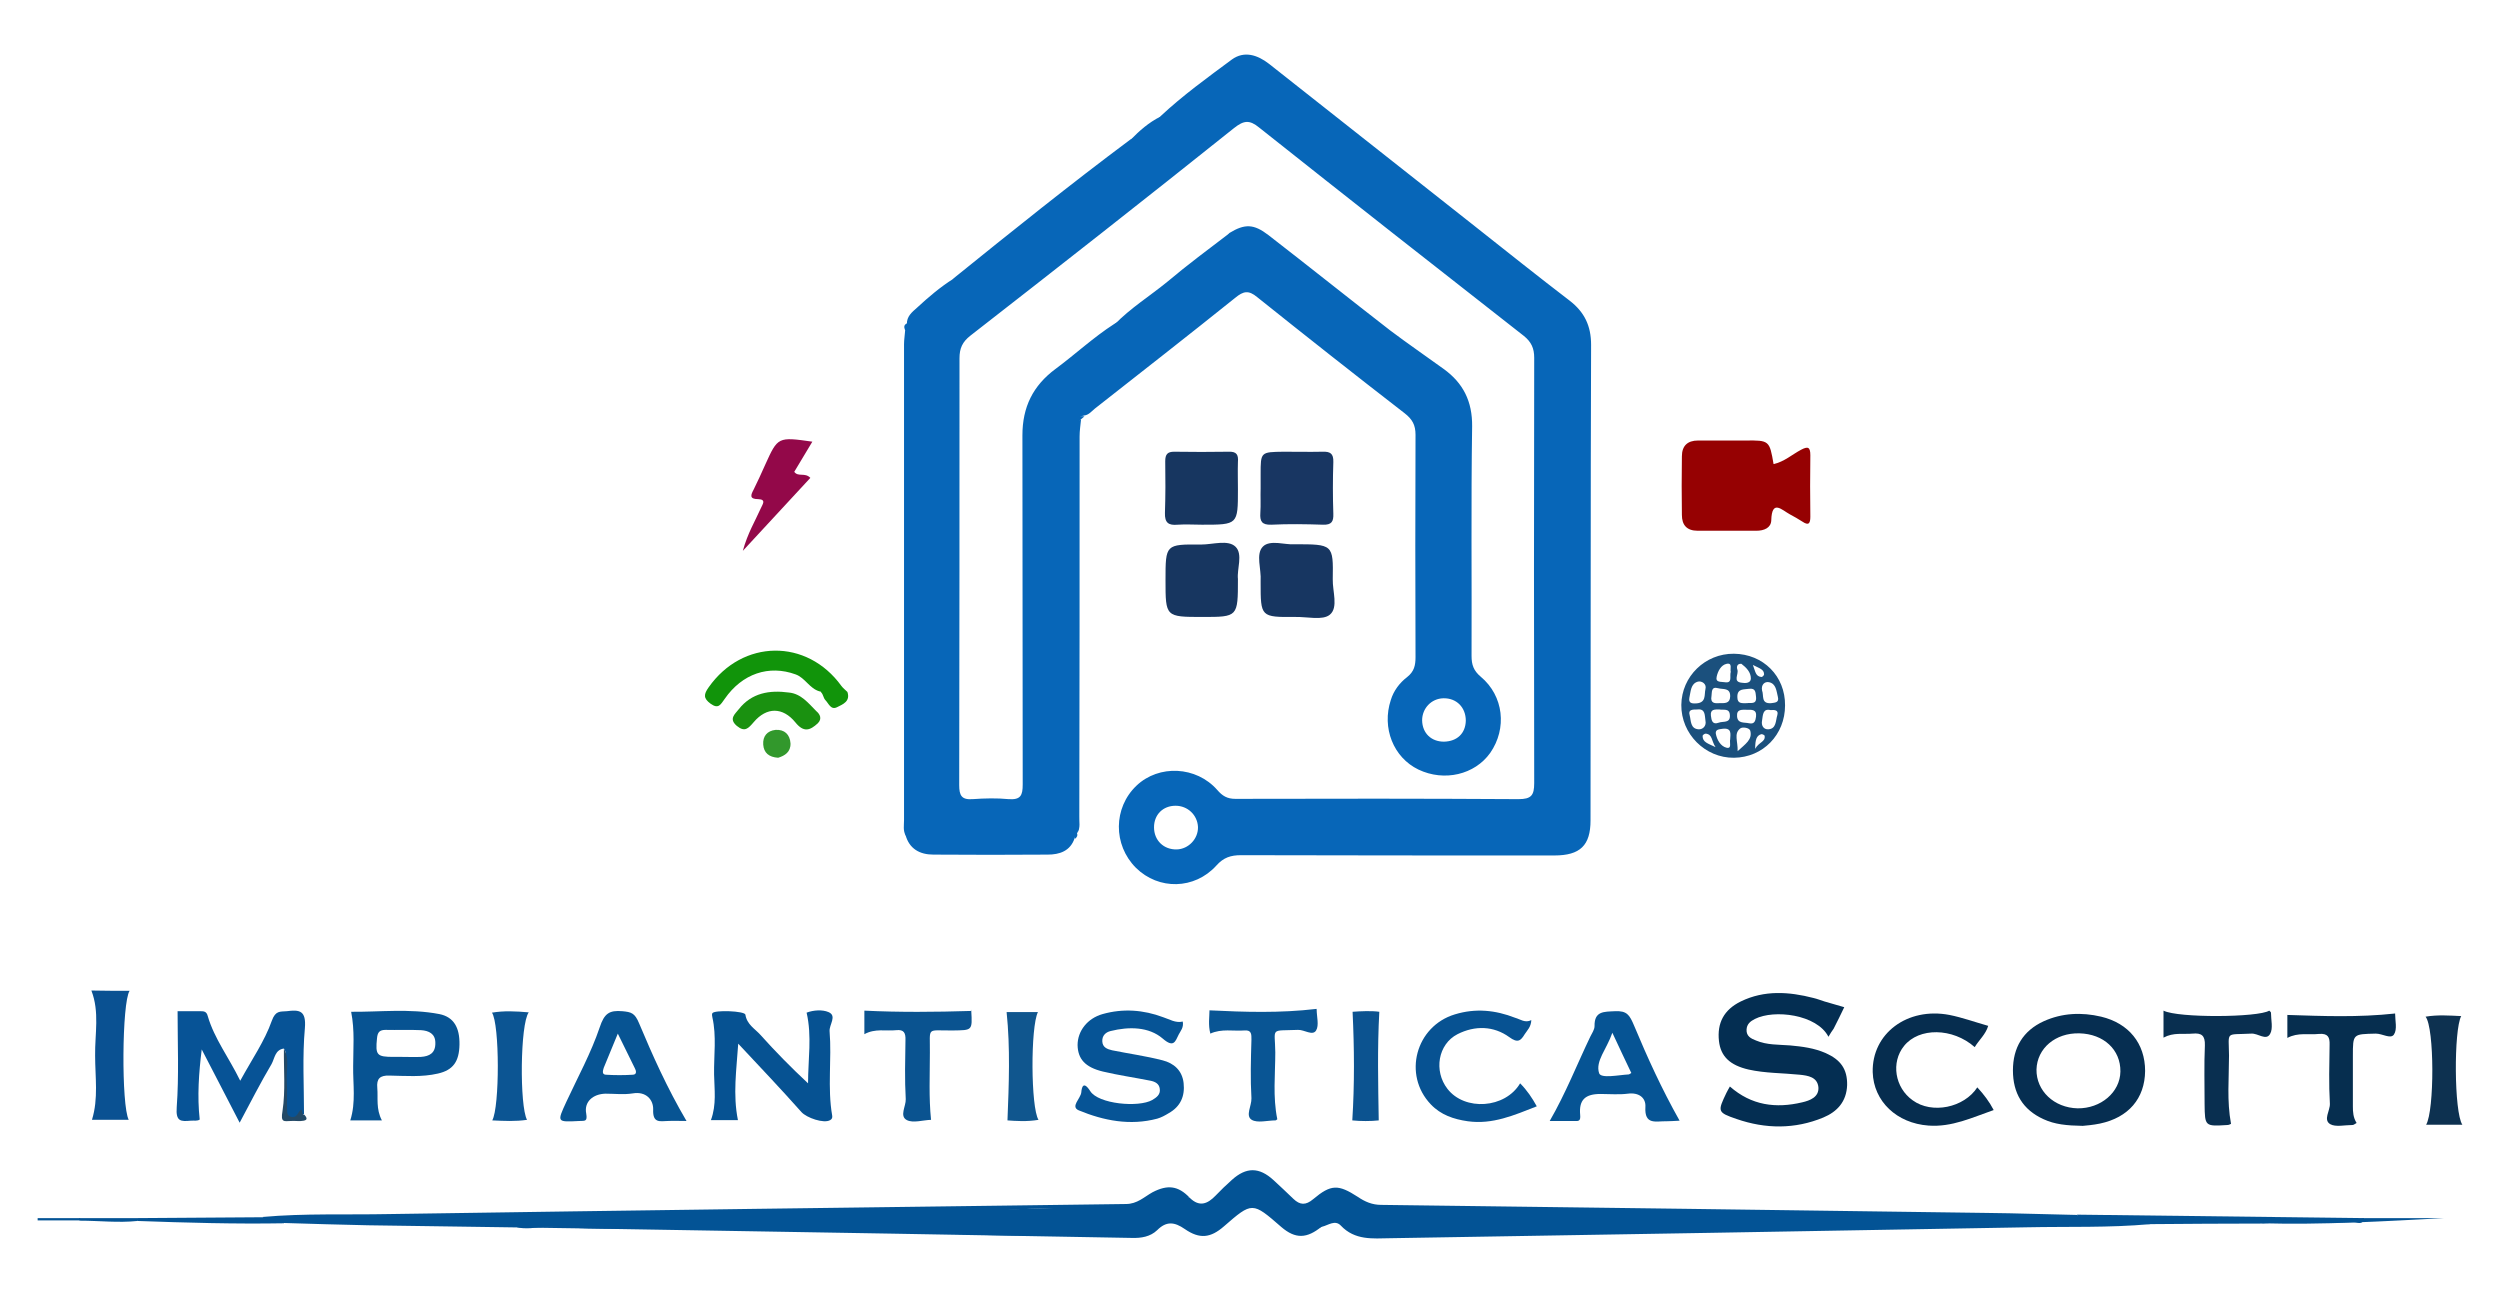 <?xml version="1.0" encoding="UTF-8"?> <!-- Generator: Adobe Illustrator 22.0.1, SVG Export Plug-In . SVG Version: 6.00 Build 0) --> <svg xmlns="http://www.w3.org/2000/svg" xmlns:xlink="http://www.w3.org/1999/xlink" version="1.1" id="Livello_1" x="0px" y="0px" viewBox="0 0 870 450" style="enable-background:new 0 0 870 450;" xml:space="preserve"> <style type="text/css"> .st0{fill:#035395;} .st1{fill:#960102;} .st2{fill:#042E52;} .st3{fill:#075396;} .st4{fill:#065292;} .st5{fill:#065496;} .st6{fill:#062D4F;} .st7{fill:#183662;} .st8{fill:#173660;} .st9{fill:#075292;} .st10{fill:#173661;} .st11{fill:#095594;} .st12{fill:#0A5390;} .st13{fill:#092F50;} .st14{fill:#062E4F;} .st15{fill:#0A5192;} .st16{fill:#11940A;} .st17{fill:#930849;} .st18{fill:#0C5593;} .st19{fill:#0C5390;} .st20{fill:#10568E;} .st21{fill:#0D3150;} .st22{fill:#1A9110;} .st23{fill:#0766B8;} .st24{fill:#32982C;} .st25{fill:#234966;} .st26{fill:#062E51;} .st27{fill:#075392;} .st28{fill:#075493;} .st29{fill:#065494;} .st30{fill:#1B507D;} </style> <g> <path class="st0" d="M748.3,426c-14.3,1.3-28.6,0.8-42.8,1.1c-73.9,1.3-147.8,2.6-221.7,3.8c-6.1,0.1-12.3,0.8-17.2-4.4 c-2-2.1-4.4-0.1-6.5,0.4c-6.4,2.7-11.7,1.4-16.7-3.6c-8.2-8-7-7.8-15,0.4c-4.3,4.4-10,5.8-15.4,2.8c-4.5-2.5-8.3-2.7-12,1.3 c-1.9,2-4.4,2-7,2.1c-22.3,0.2-44.6,0.4-66.9-0.7c-29.1-1.4-58.2-0.7-87.3-1.5c-15.6-0.4-31.3,0.4-46.9-0.8 c-3.7-0.3-7.3,0.8-11,0.5c-1.6-0.1-3.2-0.4-3.3-2.3c-0.1-2.1,1.8-2.1,3.3-2.1c5.8-0.1,11.6-0.4,17.4-0.4 c26.5-0.2,52.9-0.9,79.4-0.6c22.5,0.3,44.9-0.9,67.4-1.1c14.5-0.1,28.9-1.1,43.4-0.8c4.3,0.1,8.4-0.7,11.3-3 c4.8-3.9,8.8-1.9,13.3-0.2c3.3,3.2,6.1,2.1,8.9-0.8c1.8-1.9,3.8-3.8,5.7-5.5c5-4.5,9.5-4.5,14.5,0.1c2.3,2.1,4.6,4.3,6.9,6.5 c2.3,2.2,4.3,2.3,6.9,0.1c6.2-5.2,8.7-5.2,15.5-0.8c2.5,1.7,5,2.8,8.2,2.8c70.2,0.9,140.5,1.8,210.7,2.8 c10.5,0.1,20.9,0.5,31.4,0.7c1.7,1.6,3.9,1.7,6.1,1.7c4.6,0,9.3,0,13.9,0C744.8,424.4,746.8,424.2,748.3,426z"></path> <path class="st0" d="M414,416.8c-2.5,0.1-5,0.4-7.3-1c-0.7-0.4-1.7-1-2.3-0.3c-4.3,5.6-10.4,5.3-16.5,5.3c-11.3,0-22.7-0.6-34,0.1 c-51.3,3.3-102.7,1.2-154.1,2c-5.9,0.1-11.9,0.9-17.9,0.9c-1.1,0-2.7-0.4-2.6,1.3c0.1,1.3,1.5,1.6,2.7,1.6c0.7,0,1.3,0,2,0 c45.1,0,90.2-1.4,135.2,0.6c23.5,1,47,0.4,70.5,1.4c4,0.2,8,1.1,11.4-3.5c3.2-4.2,8.3-1.8,12.5,0.3c5,2.6,11.3,1,14.4-3.7 c1.7-2.7,5.1-3.5,6.6-6.5c0.5-0.9,3.1-0.5,3,0.1c-0.3,3.2,3,2.6,4.1,4.2c4.4,6.6,10.9,8.1,18.3,7.2c-5.2,4.3-9.2,4.4-14.1,0.2 c-10.1-8.8-10.1-8.8-20-0.2c-4.6,4-8.4,4.5-13.6,0.9c-3.6-2.5-6.4-2.8-9.6,0.4c-2.4,2.3-5.6,2.8-8.8,2.7c-55.6-1-111.2-2-166.9-2.9 c-33-0.6-66-1-98.9-1.5c-9.8-0.2-19.6-0.5-29.4-0.8c-2-2.2-5.4,0.5-7.3-2.1c14.6-1.3,29.2-0.7,43.8-1c85.5-1.3,171.1-2.4,256.6-3.5 c4,0,6.4-2.5,9.3-4.1C406.3,412.2,410,412.6,414,416.8z"></path> <path class="st1" d="M617.2,161.5c3.7-0.8,6.4-3.3,9.6-5c2.3-1.2,3.2-1,3.2,1.9c-0.1,7.1-0.1,14.3,0,21.4c0,2.4-0.6,3.2-2.8,1.7 c-1.4-0.9-2.8-1.7-4.3-2.5c-2.8-1.5-6.3-5.4-6.5,2.1c-0.1,2.6-2.5,3.6-5.2,3.6c-6.8,0-13.6,0-20.4,0c-3.8,0-5.5-2-5.5-5.5 c-0.1-6.8-0.1-13.6,0-20.4c0-3.6,1.9-5.5,5.6-5.5c5.5,0,11,0,16.5,0C615.7,153.2,615.8,153.3,617.2,161.5z"></path> <path class="st2" d="M636.3,360.8c-4-7.8-18.9-9.6-25.6-6.2c-1.6,0.8-2.8,1.8-2.9,3.7c-0.1,2.3,1.5,3.1,3.3,3.8 c3.8,1.6,7.8,1.4,11.8,1.7c4.3,0.4,8.4,0.9,12.5,2.7c5.1,2.3,7.5,5.5,7.4,11.1c-0.2,5.8-3.5,9.3-8.3,11.3c-9.9,4.1-20.1,4-30.2,0.5 c-6.7-2.3-6.6-2.6-3.5-9.1c0.3-0.7,0.8-1.4,1.2-2.2c7.5,6.6,16,7.7,25.2,5.5c2.6-0.6,5.9-1.8,5.6-5.3c-0.4-3.5-3.6-4-6.5-4.3 c-5.9-0.6-12-0.5-17.8-1.8c-6.5-1.5-9.7-4.6-10.3-9.9c-0.7-6.3,1.7-10.9,7.6-13.8c8.2-4,16.8-3.4,25.3-1.2c1.3,0.3,2.5,0.8,3.8,1.2 c2.3,0.7,4.6,1.3,6.9,2c-1.2,2.5-2.4,5-3.7,7.5C637.5,358.8,637,359.6,636.3,360.8z"></path> <path class="st3" d="M98.8,364.9c-3.1,0.4-3.2,3.4-4.3,5.4c-3.8,6.4-7.2,13.1-11.1,20.4c-4.7-9-8.9-17.3-13.2-25.5 c-1,8.2-1.6,16.2-0.7,24.4c-0.8,0.6-2,0.3-3.1,0.4c-3.4,0.3-5.3,0.4-4.9-4.7c0.8-10.9,0.3-21.9,0.3-33.4c2.4,0,5.2,0,8,0 c1.2,0,2.1,0.1,2.5,1.7c2.3,7.9,7.3,14.3,11.3,22.5c4.1-7.5,8.5-13.8,11-20.9c1.3-3.6,2.9-3.1,5.2-3.3c4.5-0.6,6.8-0.2,6.3,5.9 c-0.9,9.9-0.3,20-0.3,30c-0.9,0-1.4,0.8-2.1,1c-2.6,0.9-4.5,0.8-4.3-2.8c0.2-5.4,0.1-10.9,0-16.3C99.3,368.1,99.9,366.4,98.8,364.9 z"></path> <path class="st4" d="M256.9,363.2c-0.6,9.1-1.9,17.7-0.1,26.6c-3,0-6,0-9.4,0c2-5.4,1.2-10.7,1.1-15.9c-0.1-6.6,0.9-13.3-0.6-19.9 c-0.1-0.5-0.2-1,0-1.4c0.7-1.2,11.3-0.8,11.5,0.5c0.5,3.4,3.3,4.9,5.2,7c5.2,5.8,10.6,11.3,16.6,16.9c0-8.2,1.4-16.4-0.5-24.6 c2.4-0.9,5.5-1.1,7.6-0.2c3.1,1.3,0.2,4.4,0.4,6.7c0.8,9.7-0.8,19.6,0.9,29.3c0.1,0.7,0,1.2-0.7,1.6c-2.2,1.3-8.2-0.8-10-2.8 C271.8,379,264.3,371.1,256.9,363.2z"></path> <path class="st5" d="M411.6,355.5c0.4,2.1-0.8,3.3-1.4,4.5c-1.2,2.4-1.7,4.8-5.6,1.4c-4.8-4.1-11.7-4.2-18.1-2.6 c-1.7,0.4-3,1.6-2.9,3.6c0.1,2.1,1.7,2.7,3.4,3.1c5.9,1.2,11.8,2,17.6,3.5c3.9,1,6.8,3.5,7.3,7.9c0.5,4.6-1.1,8.2-5.2,10.5 c-1.3,0.8-2.6,1.5-4,1.9c-9.4,2.5-18.6,0.7-27.3-2.9c-3-1.3,0.7-4.1,0.9-6.3c0.1-1.4,0.6-4.3,3.1-0.4c2.8,4.5,16.8,5.8,21.6,3.1 c1.5-0.9,2.9-1.9,2.6-3.9c-0.2-1.8-1.7-2.5-3.2-2.8c-5.5-1.1-11.1-1.9-16.6-3.2c-6.2-1.5-8.7-4.4-8.8-9.2c0-4.9,3.4-9.3,8.7-10.8 c7.1-2,14.2-1.5,21.1,1.1C407,354.7,409.1,356.1,411.6,355.5z"></path> <path class="st6" d="M688.1,378.4c2.3,2.5,4.2,5,5.7,7.9c-7.5,2.6-14.5,6-22.7,5.4c-11-0.8-19.1-8.4-19.4-18.6 c-0.3-13.4,12-22.7,26.7-19.9c4.5,0.9,8.9,2.5,13.5,3.8c-0.9,3-3.2,4.9-4.7,7.4c-7.7-6.8-19.4-6.9-24.6-0.4 c-4.6,5.7-3.2,14.5,3,18.9C672.3,387.8,683.5,385.5,688.1,378.4z"></path> <path class="st7" d="M438.7,170c0-1.7,0-3.3,0-5c0-7.7,0-7.7,8-7.8c4.5,0,9,0.1,13.5,0c2.7-0.1,3.9,0.6,3.8,3.6c-0.2,6-0.2,12,0,18 c0.1,2.7-0.6,3.9-3.6,3.8c-6-0.2-12-0.3-18,0c-3.3,0.1-4-1.2-3.8-4.1C438.8,175.7,438.6,172.8,438.7,170 C438.6,170,438.7,170,438.7,170z"></path> <path class="st8" d="M430.8,170.3c0,12.3,0,12.3-12.5,12.3c-2.8,0-5.7-0.2-8.5,0c-3.2,0.3-4.5-0.7-4.4-4.1c0.2-6,0.2-12,0.1-18 c0-2.4,0.8-3.3,3.1-3.3c6.3,0.1,12.7,0.1,19,0c2.8-0.1,3.4,1.1,3.2,3.6C430.7,164,430.8,167.1,430.8,170.3z"></path> <path class="st9" d="M532.9,355c-0.1,2.4-1.4,3.5-2.3,4.9c-1.4,2.3-2.4,3.2-5.4,1c-5.4-3.9-11.9-4.1-18-1c-6.8,3.5-8.3,12.8-3.5,19 c6,7.8,20.1,6.9,25.3-1.9c2.4,2.4,4.2,5.1,5.8,8c-7.9,3.1-15.4,6.4-24,5.2c-4.9-0.7-9.4-2.2-12.9-5.9c-9.8-10.3-5.2-27.2,8.4-31.3 c7.2-2.2,14.1-1.5,21,1.2C529.1,354.7,530.7,356.1,532.9,355z"></path> <path class="st8" d="M430.8,201.5c0,13.2,0,13.2-12.3,13.2c-12.9,0-12.9,0-12.9-12.8c0-12.5,0-12.5,12.4-12.4c4.1,0,9.4-1.8,12,0.8 C432.6,192.9,430.4,198.1,430.8,201.5z"></path> <path class="st10" d="M450.4,189.4c13.5,0,13.6,0,13.4,12.2c-0.1,4.2,2,9.8-1,12.3c-2.5,2.1-7.9,0.7-12,0.8 c-12.1,0.1-12.1,0-12.1-12c0-0.2,0-0.3,0-0.5c0.3-4.1-1.8-9.4,0.8-12C442,187.7,447.4,189.7,450.4,189.4z"></path> <path class="st11" d="M458.1,351.1c0-0.1,0.1,0,0.1,0.2c0,2.5,0.9,5.5-0.2,7.3c-1.2,2-4.1-0.3-6.3-0.2c-9.9,0.4-8-1-7.9,7.8 c0,7.7-0.9,15.5,0.7,23.3c-0.1,0-0.4,0.4-0.6,0.4c-2.8,0-6.3,1-8.3-0.2c-2.3-1.4,0-4.9-0.1-7.5c-0.4-6.8-0.2-13.6,0-20.4 c0-1.8,0.1-3.4-2.4-3.2c-3.9,0.3-8-0.7-11.9,1.1c-0.8-3-0.3-6-0.3-8.1C433.2,352.2,445.4,352.6,458.1,351.1z"></path> <path class="st12" d="M324,389.7C324.2,389.6,324.1,389.8,324,389.7c-2.9,0.1-6.2,1.2-8.4,0.1c-2.7-1.4-0.3-4.8-0.4-7.3 c-0.4-6.8-0.2-13.7-0.1-20.5c0.1-2.5-0.5-3.8-3.2-3.5c-3.6,0.4-7.3-0.7-11.1,1.4c0-3.4,0-6.3,0-8.2c12.3,0.6,24.5,0.5,37.3,0.1 c-0.4-0.9-0.1-0.5-0.1-0.1c0.4,7,0.4,6.8-6.4,6.9c-9.4,0.1-7.9-1.5-8,7.7C323.6,374,323.2,381.8,324,389.7z"></path> <path class="st13" d="M752.9,351.7c5,2.6,33,2.4,36.8,0c0.2,0.2,0.6,0.5,0.6,0.7c0,2.5,0.8,5.5-0.3,7.4c-1.4,2.5-4.2-0.3-6.6-0.1 c-9.1,0.5-7.8-1.1-7.7,7.6c0,7.9-0.8,15.8,0.7,23.8c-0.3,0.1-0.7,0.4-1.2,0.4c-7.9,0.5-7.9,0.5-8-7.2c0-6.8-0.2-13.7,0.1-20.5 c0.1-3.4-1.1-4.4-4.3-4.1c-3.3,0.3-6.6-0.5-10.1,1.4C752.9,357.9,752.9,355,752.9,351.7z"></path> <path class="st14" d="M796,361.2c0-3.3,0-6.2,0-8c12.4,0.4,24.7,0.9,37.5-0.5c-0.3-0.5,0-0.2,0,0c0,2.5,0.8,5.5-0.4,7.3 c-1.1,1.7-4-0.3-6.3-0.3c-8,0.2-8,0-8,7.8c0,5.8,0,11.7,0,17.5c0,2,0.1,3.9,1.3,5.8c-0.6,0.3-1,0.7-1.4,0.7c-2.7,0-5.9,0.8-7.8-0.3 c-2.5-1.5,0-4.7-0.1-7.1c-0.4-6.8-0.2-13.7-0.1-20.5c0.1-2.7-0.6-4-3.6-3.8C803.4,360.2,799.7,359.2,796,361.2z"></path> <path class="st15" d="M45.1,344.8c-2.7,4.1-2.9,40-0.3,44.9c-4.4,0-8.6,0-12.8,0c2.3-7.4,1.1-14.9,1.1-22.4 c-0.1-7.5,1.6-15.1-1.3-22.6C35.9,344.8,40.2,344.8,45.1,344.8z"></path> <path class="st16" d="M285.8,241c-0.1-0.3-0.3-0.4-0.6-0.4c-3.5-1-5-4.7-8.3-5.9c-9.3-3.4-18.6-0.3-24.7,8.5 c-1.4,1.9-2.1,3.7-4.9,1.7c-2.6-1.9-2.4-3.3-0.7-5.7c11.8-16.8,34.2-17.1,46.2-0.5c0.6,0.8,1.4,1.4,2.1,2.1 c1.1,3.3-1.6,4.3-3.6,5.3c-2.2,1.1-2.9-1.3-4.1-2.5C286.5,242.8,286.5,241.7,285.8,241z"></path> <path class="st17" d="M282.7,153.7c-2.3,3.8-4.3,7.1-6.3,10.5c1.4,1.9,3.7,0.1,5.6,2.1c-7.5,8.1-15,16.2-23.5,25.4 c1.7-6.2,4.3-10.4,6.3-14.9c0.5-1.2,2-3-0.9-3.1c-3.3,0-2.6-1.5-1.6-3.4c1.4-2.8,2.7-5.7,4-8.6C270.7,152,270.7,152,282.7,153.7z"></path> <path class="st18" d="M184,352.3c-3,4.1-3.2,32.6-0.6,37.4c-4,0.6-7.9,0.4-12.1,0.2c2.6-4.6,2.6-33.5-0.1-37.5 C175.4,351.7,179.4,351.9,184,352.3z"></path> <path class="st19" d="M479.8,389.9c-2.6,0.3-6.5,0.3-9.2,0c0.8-12.7,0.7-25.1,0.1-37.8c2.7-0.2,6.6-0.4,9.3,0 C479.3,364.9,479.6,377.2,479.8,389.9z"></path> <path class="st20" d="M350.3,352.2c3,0,6.9,0,10.9,0c-2.6,5.2-2.5,33.2,0.2,37.5c-4,0.7-8,0.4-10.8,0.2 C351.1,377.2,351.6,364.8,350.3,352.2z"></path> <path class="st21" d="M856.9,391.4c-4.6,0-8.5,0-12.6,0c2.9-5,2.9-33.7-0.2-37.6c4.2-0.7,8.2-0.4,12.4-0.2 C853.9,358.4,854,387.1,856.9,391.4z"></path> <path class="st22" d="M284.6,251.7c-2.7,2.5-4.9,3.3-7.8-0.3c-4.4-5.4-10-5.4-14.5-0.1c-1.9,2.2-3.1,3.6-5.9,1.3 c-2.9-2.5-0.6-4.1,0.7-5.8c4.5-5.7,10.7-6.7,17.4-5.8c4.3,0.4,6.8,3.7,9.6,6.5C285.3,248.5,286.2,250.1,284.6,251.7z"></path> <path class="st0" d="M748.3,426c-6.7-0.1-13.5-0.2-20.2-0.1c-2.6,0-4.5-0.5-5.3-3.2c33.3,0.4,66.6,0.8,99.9,1.2 c-0.5,2.8-2.6,1.3-3.9,1.4c-10.6,0.4-21.2-0.4-31.8,0.5C774.1,425.8,761.2,425.9,748.3,426z"></path> <path class="st23" d="M315,114.9c1.4,1.4,0.8,3.2,0.8,4.8c0,55.6,0,111.2,0,166.8c0,1.5,0.4,3-0.6,4.3c-1-1.7-0.6-3.6-0.6-5.4 c0-55.2,0-110.4,0-165.6C314.6,118.2,314.9,116.5,315,114.9z"></path> <path class="st23" d="M374.1,291.9c-1.1-2.4-0.2-4.8-0.2-7.2c-0.1-44.8-0.1-89.6,0-134.5c0-2.4-1.2-5.9,3.5-5.3 c-0.4,0.4-0.9,0.7-1.3,1.1c-1.5,1.6-0.7,3.5-0.7,5.2c-0.1,44.4,0,88.9-0.1,133.3c0,1.8,0.5,3.7-0.5,5.4 C375.1,290.7,374.8,291.4,374.1,291.9z"></path> <path class="st23" d="M374.9,289.9c0-46.5,0-93,0-139.5c0-1.5-0.8-3.4,1.3-4.4c-0.2,2-0.5,3.9-0.5,5.9c0,44.1,0,88.1-0.1,132.2 C375.5,286,376.1,288,374.9,289.9z"></path> <path class="st23" d="M427.8,81.2c0.7,3.5-2.1,5.2-4.2,6.7c-8.8,5.9-17.2,12.4-25.4,19.2c-2.9,2.4-5.7,6-10.3,5.8 c5.5-5.7,12.3-9.9,18.4-14.9C413.3,92.1,420.6,86.7,427.8,81.2z"></path> <path class="st0" d="M91.4,423.6c2.1,0.1,4.3,0.2,6.4,0.2c1.6,0,1.5,0.8,1,1.9c-17,0.3-34-0.2-50.9-0.8c-0.3-0.2-0.4-0.5-0.3-0.7 c0.1-0.2,0.2-0.3,0.4-0.3C62.4,423.8,76.9,423.7,91.4,423.6z"></path> <path class="st24" d="M270.8,263.7c-3.2-0.2-5-1.7-5.2-4.6c-0.2-2.9,1.4-4.8,4.3-5.1c3.1-0.2,5,1.6,5.2,4.7 C275.2,261.7,273.1,263,270.8,263.7z"></path> <path class="st0" d="M787,425.7c7-1.6,14.1-0.4,21.1-0.9c4.9-0.4,9.8,0.7,14.7-0.9c9.3,0,18.6,0,27.9,0 C829.4,425,808.3,426.3,787,425.7z"></path> <path class="st23" d="M331.8,97c0.1,1.4-0.1,2.8-1.3,3.6c-5.4,3.6-9.3,8.9-14.9,12.2c-0.1-2.7,1.8-4.2,3.5-5.7 C323.1,103.4,327.2,99.9,331.8,97z"></path> <path class="st25" d="M98.8,364.9c2.1,3.7,0.7,7.7,1,11.6c0.2,3.1,0,6.3,0.1,9.5c0,1.2,0,2.4,1.6,2.7c1.4,0.2,1.8-0.6,2.5-1.7 c1.6-2.5,0.8,1.5,1.9,0.9c0.7,0.8,1.4,1.8-0.2,2.1c-1.4,0.3-2.9,0-4.4,0.1c-2.5,0.1-3.7,0.6-3-3.4 C99.4,379.5,98.7,372.2,98.8,364.9z"></path> <path class="st23" d="M403.8,40.6c-0.3,3.8-5.7,8-10.4,8.1C396.5,45.5,399.8,42.6,403.8,40.6z"></path> <path class="st0" d="M47.9,423.9c0,0.3,0,0.7-0.1,1c-6.6,0.7-13.3-0.1-19.9-0.1c-0.4-0.2-0.5-0.4-0.4-0.6c0.1-0.2,0.2-0.3,0.4-0.3 C34.6,423.9,41.2,423.9,47.9,423.9z"></path> <path class="st0" d="M27.9,423.9c0,0.3-0.1,0.5,0,0.8c-4.9,0-9.9,0-14.8,0c0-0.3,0-0.5,0-0.8C18,423.9,23,423.9,27.9,423.9z"></path> <path class="st23" d="M553.7,120c0-6.6-2.3-11.4-7.5-15.4c-11.1-8.5-22-17.2-33-25.9c-23.9-18.8-47.7-37.7-71.6-56.5 c-4-3.1-8.6-4.6-12.9-1.5c-8.5,6.3-17.1,12.5-24.9,19.8c-2.6,3.8-6.4,6.1-10.5,8.1c-20.9,15.6-41.2,31.9-61.5,48.3 c-1.1,1.7-2.1,3.4-3.9,4.4c-4.8,3-8.7,7.1-12.4,11.3c-1,0.5-0.9,1.3-0.6,2.1c0.7,1.8,0.3,3.6,0.3,5.4c0,42.5,0,85,0,127.4 c0,14.3,0.2,28.6-0.1,43c1.3,4.9,5,6.9,9.7,6.9c13.3,0.1,26.5,0.1,39.8,0c4.1,0,7.9-1.2,9.4-5.8c0.7-3.3,0.8-6.6,0.8-9.9 c0-28.8,0-57.7,0-86.5c0-15.2,0-30.3,0-45.5c0-2.1-0.6-4.6,2.5-5.1c1.6-0.2,2.6-1.5,3.7-2.4c16.3-12.8,32.7-25.6,48.9-38.6 c2.8-2.3,4.6-2.7,7.6-0.2c17,13.6,34.1,27.1,51.3,40.4c2.7,2.1,3.8,4.1,3.8,7.5c-0.1,25.8-0.1,51.6,0,77.4c0,2.9-0.5,5-2.9,6.9 c-2.6,2-4.7,4.7-5.7,8c-3.2,9.7,0.9,20,9.6,24.2c9,4.3,19.6,1.8,25-5.8c5.9-8.5,4.7-19.8-3.3-26.5c-2.5-2.1-3.2-4.2-3.2-7.2 c0.1-26.6-0.2-53.3,0.2-79.9c0.1-8.7-3.1-15.1-9.9-20c-6.2-4.5-12.5-8.8-18.6-13.4c-14.2-11-28.2-22.2-42.4-33.2 c-5.1-3.9-8.2-4-13.6-0.7c-1.2,2.2-2.8,4.2-5,5.5c-4.1,2.6-7.6,5.8-11.6,8.6c-8,5.6-14.8,12.7-23.4,17.5 c-7.3,4.7-13.6,10.6-20.5,15.7c-7.8,5.8-11.5,13.2-11.5,23.1c0.1,40.5,0,81,0.1,121.5c0,3.8-0.7,5.4-4.9,5.1 c-4.1-0.4-8.3-0.3-12.5,0c-3.9,0.3-4.7-1.3-4.7-4.9c0.1-49.5,0.1-99,0.1-148.5c0-3.5,1-5.7,3.8-7.9c30.7-23.9,61.3-47.9,91.7-72.2 c3.4-2.7,5.4-3,8.8-0.2c30.6,24.3,61.3,48.4,92.1,72.5c2.6,2.1,3.6,4.3,3.6,7.6c-0.1,49.3-0.1,98.6,0,148c0,4.3-1,5.6-5.5,5.6 c-32.8-0.2-65.6-0.2-98.5-0.1c-2.8,0-4.5-1-6.3-3.1c-7.3-8.3-20.3-8.9-28.1-1.5c-8.1,7.7-8.2,20.6-0.2,28.6 c7.9,7.8,20.4,7.6,28-0.8c2.5-2.8,5-3.6,8.6-3.6c36.3,0.1,72.6,0.1,109,0.1c9,0,12.6-3.5,12.6-12.2 C553.6,230.3,553.5,175.2,553.7,120z M502.3,243c4.6-0.1,7.8,3.2,7.8,7.8c-0.1,4.4-3,7.2-7.6,7.3c-4.4,0-7.5-2.9-7.6-7.4 C494.9,246.5,498.1,243.1,502.3,243z M409.5,295.6c-4.5,0.1-7.9-3.1-7.9-7.7c0-4.4,3.1-7.5,7.5-7.5c4.2,0,7.6,3.2,7.8,7.4 C417,291.9,413.6,295.5,409.5,295.6z"></path> <path class="st26" d="M731.2,353.8c-6.8-1.6-13.6-1.3-20,1.6c-7.2,3.3-10.7,9.2-10.7,17.1c0,7.9,3.4,13.7,10.7,17 c3.9,1.8,8,2.2,13.6,2.3c1.1-0.1,3.6-0.3,6-0.8c9.9-2.1,15.6-8.7,15.7-18.3C746.5,363.1,740.8,356.1,731.2,353.8z M723,385.7 c-8.2-0.2-14.4-6.1-14.3-13.5c0.2-7.4,6.6-12.8,14.9-12.6c8.5,0.2,14.4,5.7,14.3,13.3C737.8,380.1,731.1,385.8,723,385.7z"></path> <path class="st27" d="M152.9,352.9c-10.4-2-21-0.7-30.7-0.8c1.3,6.6,0.7,12.8,0.7,18.9c-0.1,6.3,1,12.6-1,18.9c3.5,0,7,0,11,0 c-2.1-4-1.3-7.7-1.6-11.3c-0.3-3.2,0.9-4.4,4.2-4.3c5.6,0.1,11.3,0.6,16.9-0.7c5.3-1.2,7.4-4.2,7.5-10.1 C160,357.6,157.9,353.9,152.9,352.9z M146.5,367.8c-2.1,0.1-4.3,0-6.5,0c0,0,0,0,0,0c-1,0-2,0-3,0c-5.9,0-6.4-0.6-5.8-6.5 c0.2-2.1,0.9-2.9,3-2.9c4.1,0.1,8.3-0.1,12.4,0.1c2.6,0.2,4.9,1.2,4.9,4.4C151.6,366.5,149.4,367.6,146.5,367.8z"></path> <path class="st28" d="M222.4,356.1c-1.5-3.6-2.7-3.9-5.8-4.2c-4.6-0.4-6.3,0.8-7.9,5.6c-3,8.9-7.6,17.3-11.6,25.9 c-3.3,7.2-3.4,7.1,4.6,6.7c1.8-0.1,2.8,0.3,2.3-2.6c-0.8-4.1,2.4-6.8,6.7-6.9c3.2,0,6.4,0.4,9.5-0.1c4.7-0.8,7.2,2.3,7.1,5.6 c-0.2,4.8,2.3,4.1,5.1,4c2-0.1,3.9,0,6.5,0C232.1,378.5,227.1,367.3,222.4,356.1z M220.3,374c-3.1,0.2-6.3,0.2-9.5,0 c-1.4-0.1-1-1.4-0.7-2.4c1.5-3.6,3-7.2,4.9-11.9c2.3,4.6,4.1,8.3,5.9,12C221.4,372.6,221.7,373.9,220.3,374z"></path> <path class="st29" d="M568.7,357c-1.6-3.8-2.5-5.3-6.7-5.1c-3.8,0.2-7.2-0.1-7.1,5.2c0,1.2-0.9,2.5-1.5,3.7 c-4.6,9.6-8.5,19.6-14.1,29.3c2.6,0,4.6,0,6.6,0c0.7,0,1.3,0,2,0c1.5,0.1,2.2,0,2-2.1c-0.5-5.3,1.8-7.3,7.1-7.3 c3.2,0,6.4,0.3,9.5-0.1c3.8-0.5,6.3,1.4,6.1,4.6c-0.4,6.5,3.8,4.9,7.3,5c1.3,0,2.6-0.1,4.6-0.2C578.2,378.8,573.3,368,568.7,357z M566.8,373.9c-3.6,0.2-9.6,1.5-10.3-0.4c-1.4-4.2,2.6-8.3,4.6-14.1c2.6,5.6,4.6,9.8,6.6,14C567.1,373.8,566.9,373.9,566.8,373.9z"></path> <path class="st30" d="M603.4,227.5c-10-0.1-18.2,7.9-18.3,17.8c-0.1,10.1,8.3,18.5,18.3,18.4c10.1-0.1,17.8-8,17.8-18.2 C621.3,235.3,613.6,227.6,603.4,227.5z M595.6,242.2c0.2-1.3-0.2-3.4,2.3-2.7c1.7,0.5,4.3-0.3,4.2,2.9c-0.1,2.5-1.9,2.3-3.8,2.3 C596.8,244.8,595.1,244.8,595.6,242.2z M598.4,246.9c1.3,0.3,3.5-0.6,3.6,2c0.2,2.9-2.4,2-3.9,2.6c-2.2,0.8-2.5-0.8-2.7-2.4 C595.1,246.7,596.8,246.9,598.4,246.9z M587.9,242.8c0.5-2.1,0.4-4.9,3-5.6c1.2-0.3,3.1,0.7,2.6,2.6c-0.5,1.9,0.5,5-3.7,5 C589,244.8,587.5,244.8,587.9,242.8z M588,248.9c-0.6-2,1-2,2.6-2c3-0.4,2.6,2.2,2.9,3.9c0.4,1.8-0.9,3.1-2.4,3 C588.2,253.6,588.5,250.8,588,248.9z M592.5,256.1c0-0.3,0.7-0.8,1.1-0.8c2.4,0.3,1.9,2.4,3.4,4.7 C594.3,258.7,592.5,258.3,592.5,256.1z M602.1,257.3c-0.3,1,0.7,3.4-1.3,2.9c-2-0.5-3.3-2.7-3.7-4.9c-0.2-1.6,1.4-1.5,2.5-1.7 C602.7,253.3,602.2,255.4,602.1,257.3z M600.1,237.4c-1.1-0.2-3.2,0.2-2.7-1.9c0.4-1.9,1.5-4.1,3.5-4.5c2.1-0.4,1.1,1.8,1.4,2.8 C601.8,235.4,603.1,237.9,600.1,237.4z M615.6,237.4c2.5,0.5,2.6,3.1,3.1,5.1c0.5,2-0.9,2-2.3,2.2c-3.7,0.3-2.5-2.7-3.2-4.4 C612.8,238.3,614.1,237.1,615.6,237.4z M613.9,234.7c0,0.3-0.6,0.9-0.9,0.9c-2.1-0.2-2.1-1.9-3-4.2 C612.3,232.6,613.9,232.9,613.9,234.7z M611.1,242.5c0.3,2.9-2,1.9-3.1,2.2c-1.8,0-3.4,0.3-3.4-2.1c-0.1-3.1,2.3-2.6,4.1-2.9 C611.1,239.4,610.9,241.1,611.1,242.5z M604.6,233c-0.3-0.8-0.2-2.1,1.4-2c1.7,1.3,3.3,2.9,3.3,5.1c0,1.7-2,1.7-3.1,1.5 C602.8,237.3,605.2,234.6,604.6,233z M604.7,261.4c0.1-3.5-1.4-6.1,0.9-7.9c0.7-0.6,3.2-0.3,3.5,0.8 C609.9,257.4,607.4,258.9,604.7,261.4z M608.7,251.7c-1.7-0.4-4,0.2-4.2-2.4c-0.2-2.6,1.7-2.3,3.4-2.3c1.7,0,3.5-0.2,3.2,2.4 C610.9,250.8,610.6,252.1,608.7,251.7z M610.8,260.6c0-3.3,0.5-4.6,2.1-5.1c0.3-0.1,1.2,0.3,1.2,0.6 C614.4,258.2,612.1,258.2,610.8,260.6z M618.5,248.9c-0.6,1.9-0.3,4.7-3.1,4.9c-1.5,0.1-2.6-1.1-2.2-3.1c0.3-2,0.3-4.2,2.9-3.6 C617.7,247,619,247.1,618.5,248.9z"></path> </g> </svg> 